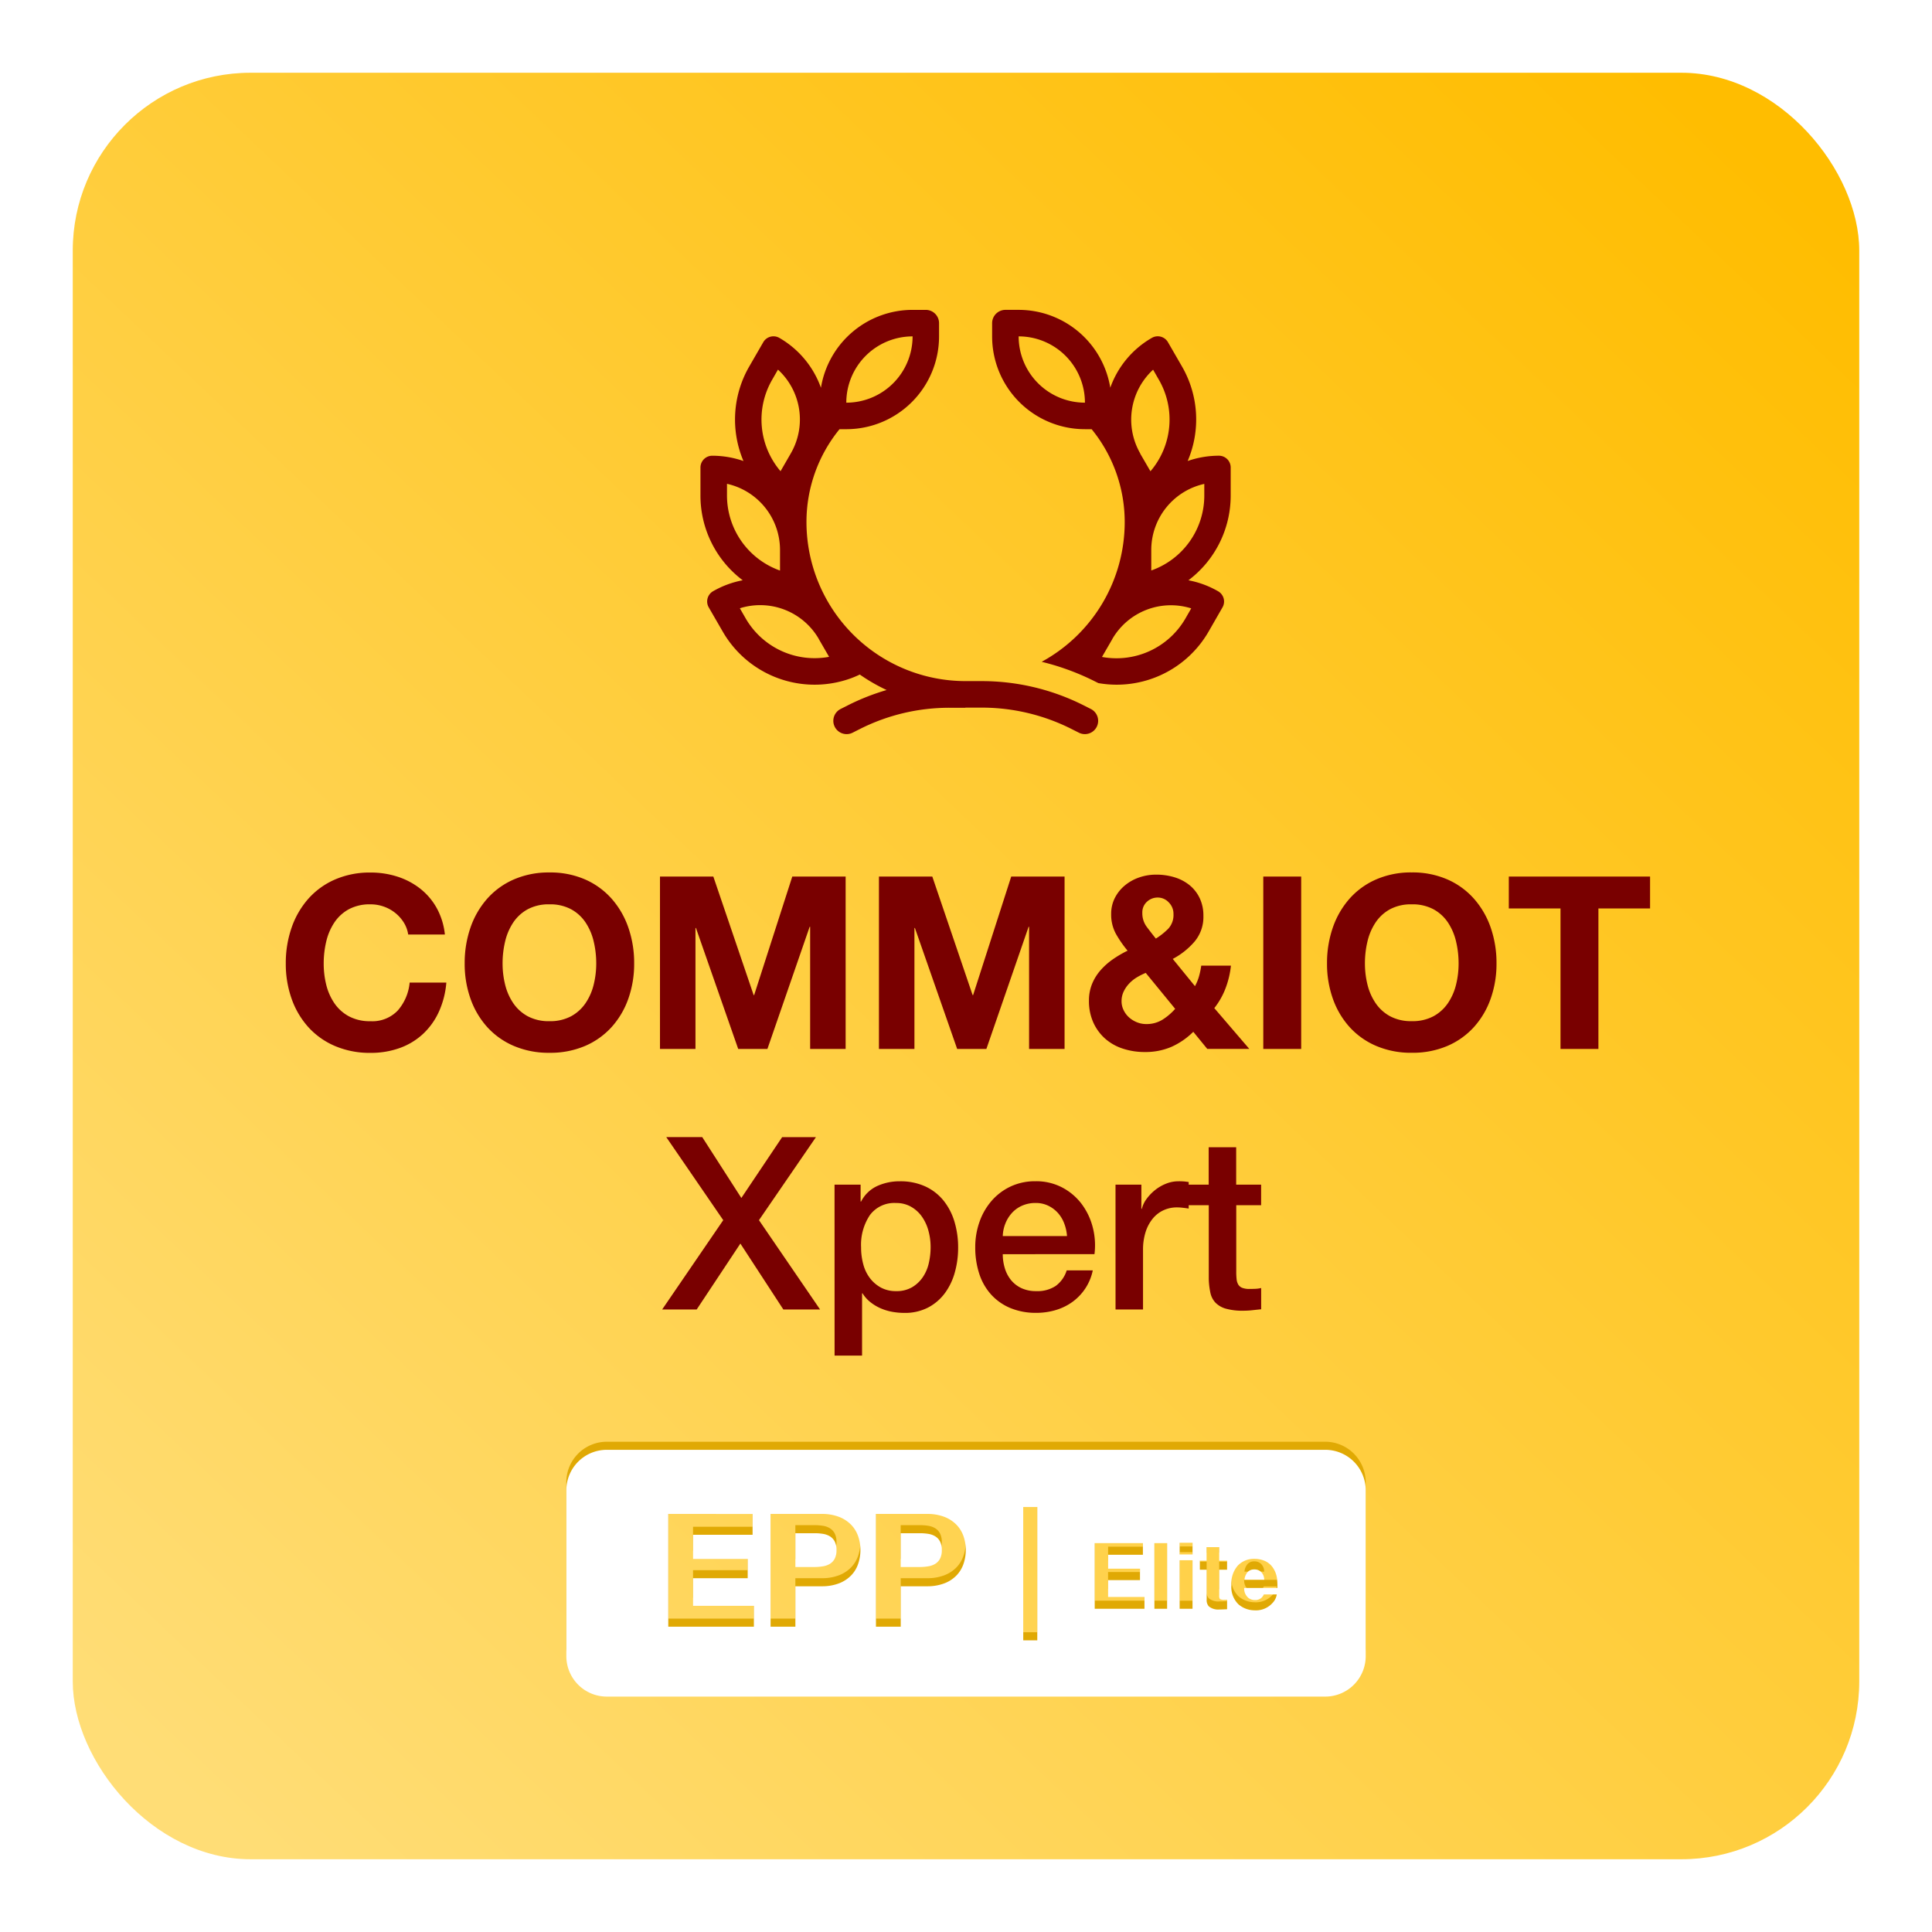 <?xml version="1.0" encoding="UTF-8"?>
<svg xmlns="http://www.w3.org/2000/svg" xmlns:xlink="http://www.w3.org/1999/xlink" width="239" height="239" viewBox="0 0 239 239">
  <defs>
    <linearGradient id="linear-gradient" x1="0.939" y1="0.048" x2="0.072" y2="0.962" gradientUnits="objectBoundingBox">
      <stop offset="0" stop-color="#ffbd00"></stop>
      <stop offset="1" stop-color="#ffdd76"></stop>
    </linearGradient>
    <filter id="Rectángulo_1835" x="0" y="0" width="239" height="239">
      <feOffset dy="3"></feOffset>
      <feGaussianBlur stdDeviation="3" result="blur"></feGaussianBlur>
      <feFlood flood-opacity="0.161"></feFlood>
      <feComposite operator="in" in2="blur"></feComposite>
      <feComposite in="SourceGraphic"></feComposite>
    </filter>
    <filter id="Exclusión_32">
      <feOffset dy="1"></feOffset>
      <feGaussianBlur stdDeviation="0.5" result="blur-2"></feGaussianBlur>
      <feFlood flood-opacity="0.161" result="color"></feFlood>
      <feComposite operator="out" in="SourceGraphic" in2="blur-2"></feComposite>
      <feComposite operator="in" in="color"></feComposite>
      <feComposite operator="in" in2="SourceGraphic"></feComposite>
    </filter>
  </defs>
  <g id="Grupo_9460" data-name="Grupo 9460" transform="translate(-2490.5 -440.727)">
    <g id="Grupo_782" data-name="Grupo 782" transform="translate(2499.5 446.727)">
      <g transform="matrix(1, 0, 0, 1, -9, -6)" filter="url(#Rectángulo_1835)">
        <rect id="Rectángulo_1835-2" data-name="Rectángulo 1835" width="221" height="221" rx="22" transform="translate(9 6)" fill="url(#linear-gradient)"></rect>
      </g>
      <path id="Trazado_2616" data-name="Trazado 2616" d="M162.52,47.589a8.2,8.2,0,0,1,8.2,8.2,8.2,8.2,0,0,1-8.2-8.2m11.337,6.356a11.489,11.489,0,0,0-11.337-9.636h-1.641a1.645,1.645,0,0,0-1.64,1.64v1.64A11.475,11.475,0,0,0,170.72,59.07h.83a18.157,18.157,0,0,1,4.09,11.481,19.685,19.685,0,0,1-10.272,17.294c.964.236,1.917.513,2.85.841a30.483,30.483,0,0,1,3.69,1.558l.472.236a13.123,13.123,0,0,0,13.634-6.366l1.722-3a1.457,1.457,0,0,0-.534-1.989,11.6,11.6,0,0,0-3.68-1.363,13.1,13.1,0,0,0,5.228-10.487V63.807a1.455,1.455,0,0,0-1.456-1.456,11.754,11.754,0,0,0-3.865.656,13.089,13.089,0,0,0-.707-11.7l-1.732-3A1.457,1.457,0,0,0,179,47.773a11.584,11.584,0,0,0-5.146,6.171m-17.919,39.57h2.029a24.648,24.648,0,0,1,11,2.594l1.015.512a1.643,1.643,0,1,0,1.465-2.942l-1.015-.512a27.987,27.987,0,0,0-12.466-2.932h-2.009a19.687,19.687,0,0,1-19.682-19.682,18.157,18.157,0,0,1,4.09-11.481h.83a11.475,11.475,0,0,0,11.481-11.481v-1.64a1.645,1.645,0,0,0-1.64-1.64H149.4a11.488,11.488,0,0,0-11.337,9.636,11.633,11.633,0,0,0-5.147-6.171,1.456,1.456,0,0,0-1.988.534l-1.732,3a13.125,13.125,0,0,0-.718,11.7,11.749,11.749,0,0,0-3.865-.656,1.461,1.461,0,0,0-1.455,1.456v3.464a13.1,13.1,0,0,0,5.228,10.487,11.7,11.7,0,0,0-3.681,1.363,1.463,1.463,0,0,0-.523,1.989l1.733,3A13.119,13.119,0,0,0,140.787,90.2a12.141,12.141,0,0,0,2.081-.779,22.177,22.177,0,0,0,3.322,1.917,27.967,27.967,0,0,0-4.705,1.845l-1.015.512a1.644,1.644,0,0,0,1.466,2.942l1.015-.512a24.543,24.543,0,0,1,11-2.594h1.979ZM141.2,55.79a8.2,8.2,0,0,1,8.2-8.2,8.2,8.2,0,0,1-8.2,8.2M133,74.017v2.542a9.855,9.855,0,0,1-6.56-9.288V65.826A8.388,8.388,0,0,1,133,74.007Zm45.926,2.542V74.017a8.378,8.378,0,0,1,6.56-8.18v1.435a9.83,9.83,0,0,1-6.56,9.277ZM137.8,85.037l1.272,2.194a9.848,9.848,0,0,1-10.323-4.757l-.718-1.25a8.375,8.375,0,0,1,9.769,3.8Zm-4.736-20.769a9.845,9.845,0,0,1-1.035-11.317l.717-1.251a8.377,8.377,0,0,1,1.589,10.364Zm44.5-2.194a8.391,8.391,0,0,1,1.589-10.364l.717,1.25a9.844,9.844,0,0,1-1.045,11.317l-1.272-2.193ZM174.1,85.037a8.381,8.381,0,0,1,9.769-3.8l-.717,1.251a9.85,9.85,0,0,1-10.323,4.756l1.271-2.194Z" transform="translate(-45.507 -11.977)" fill="#790000"></path>
      <path id="Trazado_2618" data-name="Trazado 2618" d="M16.851-25.22h4.539A8.6,8.6,0,0,0,20.376-28.5a7.989,7.989,0,0,0-2.046-2.4,9.015,9.015,0,0,0-2.807-1.478,10.744,10.744,0,0,0-3.33-.508,10.77,10.77,0,0,0-4.405.866,9.422,9.422,0,0,0-3.3,2.389,10.653,10.653,0,0,0-2.061,3.569,13.324,13.324,0,0,0-.717,4.435,12.879,12.879,0,0,0,.717,4.345,10.378,10.378,0,0,0,2.061,3.509,9.439,9.439,0,0,0,3.3,2.344,10.934,10.934,0,0,0,4.405.851,10.5,10.5,0,0,0,3.614-.6,8.378,8.378,0,0,0,2.867-1.732,8.655,8.655,0,0,0,1.971-2.748,10.84,10.84,0,0,0,.926-3.614H17.031a6.077,6.077,0,0,1-1.478,3.464,4.339,4.339,0,0,1-3.36,1.314A5.474,5.474,0,0,1,9.5-15.11a5.128,5.128,0,0,1-1.792-1.628,7.062,7.062,0,0,1-1-2.285A10.855,10.855,0,0,1,6.4-21.636a11.668,11.668,0,0,1,.314-2.718,7.2,7.2,0,0,1,1-2.344A5.075,5.075,0,0,1,9.5-28.341a5.474,5.474,0,0,1,2.688-.612,4.874,4.874,0,0,1,1.658.284,4.821,4.821,0,0,1,1.419.791,4.713,4.713,0,0,1,1.045,1.18A3.829,3.829,0,0,1,16.851-25.22Zm11.677,3.584a11.668,11.668,0,0,1,.314-2.718,7.2,7.2,0,0,1,1-2.344,5.075,5.075,0,0,1,1.792-1.643,5.474,5.474,0,0,1,2.688-.612,5.474,5.474,0,0,1,2.688.612A5.075,5.075,0,0,1,38.8-26.7a7.2,7.2,0,0,1,1,2.344,11.668,11.668,0,0,1,.314,2.718,10.855,10.855,0,0,1-.314,2.613,7.062,7.062,0,0,1-1,2.285A5.128,5.128,0,0,1,37.01-15.11a5.474,5.474,0,0,1-2.688.612,5.474,5.474,0,0,1-2.688-.612,5.128,5.128,0,0,1-1.792-1.628,7.062,7.062,0,0,1-1-2.285A10.855,10.855,0,0,1,28.529-21.636Zm-4.689,0a12.879,12.879,0,0,0,.717,4.345,10.378,10.378,0,0,0,2.061,3.509,9.439,9.439,0,0,0,3.3,2.344,10.934,10.934,0,0,0,4.405.851,10.906,10.906,0,0,0,4.42-.851,9.472,9.472,0,0,0,3.285-2.344,10.378,10.378,0,0,0,2.061-3.509,12.879,12.879,0,0,0,.717-4.345,13.324,13.324,0,0,0-.717-4.435,10.653,10.653,0,0,0-2.061-3.569,9.456,9.456,0,0,0-3.285-2.389,10.743,10.743,0,0,0-4.42-.866,10.77,10.77,0,0,0-4.405.866,9.422,9.422,0,0,0-3.3,2.389,10.653,10.653,0,0,0-2.061,3.569A13.324,13.324,0,0,0,23.84-21.636ZM48-32.387v21.324h4.39V-26.026h.06l5.226,14.962H61.29l5.226-15.112h.06v15.112h4.39V-32.387h-6.6L59.648-17.724h-.06L54.6-32.387Zm27.087,0v21.324h4.39V-26.026h.06l5.226,14.962h3.614L93.6-26.175h.06v15.112h4.39V-32.387h-6.6L86.735-17.724h-.06L81.688-32.387Zm38.884,19.2,1.732,2.12h5.2l-4.33-5.047a9.258,9.258,0,0,0,1.4-2.479,11.072,11.072,0,0,0,.657-2.777h-3.673a9.709,9.709,0,0,1-.269,1.3,5.8,5.8,0,0,1-.508,1.239L111.434-22.2a9.217,9.217,0,0,0,2.7-2.15,4.724,4.724,0,0,0,1.09-3.166,5.012,5.012,0,0,0-.463-2.21,4.62,4.62,0,0,0-1.254-1.6,5.477,5.477,0,0,0-1.852-.971,7.682,7.682,0,0,0-2.285-.329,6.348,6.348,0,0,0-2.076.343,5.628,5.628,0,0,0-1.777.986,4.886,4.886,0,0,0-1.239,1.538,4.294,4.294,0,0,0-.463,2,4.951,4.951,0,0,0,.582,2.449,13.883,13.883,0,0,0,1.448,2.091,13.545,13.545,0,0,0-1.792,1.045,8.4,8.4,0,0,0-1.538,1.359,6.035,6.035,0,0,0-1.06,1.7,5.39,5.39,0,0,0-.388,2.076,6.453,6.453,0,0,0,.538,2.7,5.918,5.918,0,0,0,1.463,2,6.173,6.173,0,0,0,2.2,1.239,8.585,8.585,0,0,0,2.7.418,8.153,8.153,0,0,0,3.27-.627A9.093,9.093,0,0,0,113.972-13.184Zm-5.883-7.287,3.644,4.45a7.207,7.207,0,0,1-1.6,1.359,3.719,3.719,0,0,1-1.986.523,3.032,3.032,0,0,1-1.15-.224,3.31,3.31,0,0,1-.971-.6,2.865,2.865,0,0,1-.672-.9,2.465,2.465,0,0,1-.254-1.09,2.763,2.763,0,0,1,.254-1.195,3.844,3.844,0,0,1,.672-.986,4.532,4.532,0,0,1,.956-.776A8.276,8.276,0,0,1,108.089-20.471Zm3.434-7.287a2.5,2.5,0,0,1-.642,1.822,8.486,8.486,0,0,1-1.538,1.224q-.6-.747-1.135-1.463a2.8,2.8,0,0,1-.538-1.732,1.762,1.762,0,0,1,.567-1.359,1.917,1.917,0,0,1,1.344-.523,1.84,1.84,0,0,1,1.359.6A1.98,1.98,0,0,1,111.523-27.758Zm11.11-4.629v21.324h4.689V-32.387Zm12.573,10.751a11.668,11.668,0,0,1,.314-2.718,7.2,7.2,0,0,1,1-2.344,5.075,5.075,0,0,1,1.792-1.643A5.474,5.474,0,0,1,141-28.953a5.474,5.474,0,0,1,2.688.612,5.075,5.075,0,0,1,1.792,1.643,7.2,7.2,0,0,1,1,2.344,11.668,11.668,0,0,1,.314,2.718,10.854,10.854,0,0,1-.314,2.613,7.062,7.062,0,0,1-1,2.285,5.128,5.128,0,0,1-1.792,1.628A5.474,5.474,0,0,1,141-14.5a5.474,5.474,0,0,1-2.688-.612,5.128,5.128,0,0,1-1.792-1.628,7.063,7.063,0,0,1-1-2.285A10.854,10.854,0,0,1,135.206-21.636Zm-4.689,0a12.879,12.879,0,0,0,.717,4.345,10.378,10.378,0,0,0,2.061,3.509,9.439,9.439,0,0,0,3.3,2.344,10.934,10.934,0,0,0,4.405.851,10.906,10.906,0,0,0,4.42-.851,9.472,9.472,0,0,0,3.285-2.344,10.378,10.378,0,0,0,2.061-3.509,12.879,12.879,0,0,0,.717-4.345,13.324,13.324,0,0,0-.717-4.435A10.653,10.653,0,0,0,148.7-29.64a9.456,9.456,0,0,0-3.285-2.389A10.743,10.743,0,0,0,141-32.9a10.77,10.77,0,0,0-4.405.866,9.422,9.422,0,0,0-3.3,2.389,10.653,10.653,0,0,0-2.061,3.569A13.324,13.324,0,0,0,130.517-21.636ZM159.4-28.445v17.381h4.689V-28.445h6.391v-3.942H153.005v3.942Z" transform="translate(24.644 134.824)" fill="#790000"></path>
      <path id="Trazado_2621" data-name="Trazado 2621" d="M.373-32.13h4.45L9.661-24.6l5.047-7.526h4.181L11.841-21.856,19.4-10.806H14.857L9.541-18.96,4.136-10.806H-.135l7.556-11.05Zm20.816,5.883h3.225v2.091h.06a4.21,4.21,0,0,1,2-1.926,6.645,6.645,0,0,1,2.777-.582,7.373,7.373,0,0,1,3.181.642,6.271,6.271,0,0,1,2.255,1.762,7.654,7.654,0,0,1,1.344,2.613,11.068,11.068,0,0,1,.448,3.2,11.3,11.3,0,0,1-.4,3.016,7.846,7.846,0,0,1-1.224,2.583,6.121,6.121,0,0,1-2.076,1.792,6.173,6.173,0,0,1-2.957.672,8.413,8.413,0,0,1-1.493-.134,6.447,6.447,0,0,1-1.434-.433,5.653,5.653,0,0,1-1.269-.762,4.222,4.222,0,0,1-.971-1.09h-.06V-5.1h-3.4Zm11.886,7.735a7.684,7.684,0,0,0-.269-2.031A5.518,5.518,0,0,0,32-22.29a4.164,4.164,0,0,0-1.344-1.224,3.652,3.652,0,0,0-1.852-.463,3.754,3.754,0,0,0-3.24,1.493,6.59,6.59,0,0,0-1.09,3.972,7.909,7.909,0,0,0,.284,2.165,4.873,4.873,0,0,0,.851,1.717,4.25,4.25,0,0,0,1.359,1.135,3.875,3.875,0,0,0,1.837.418,3.8,3.8,0,0,0,1.971-.478A4.168,4.168,0,0,0,32.1-14.793a5.026,5.026,0,0,0,.747-1.732A8.8,8.8,0,0,0,33.075-18.512Zm16.874-1.374a5.49,5.49,0,0,0-.343-1.553,4.138,4.138,0,0,0-.776-1.3,3.845,3.845,0,0,0-1.195-.9,3.519,3.519,0,0,0-1.568-.343,4.091,4.091,0,0,0-1.628.314,3.722,3.722,0,0,0-1.254.866,4.283,4.283,0,0,0-.836,1.3A4.532,4.532,0,0,0,42-19.885ZM42-17.646a5.93,5.93,0,0,0,.254,1.732,4.268,4.268,0,0,0,.762,1.463,3.671,3.671,0,0,0,1.284,1,4.237,4.237,0,0,0,1.852.373,4.09,4.09,0,0,0,2.4-.642,3.8,3.8,0,0,0,1.359-1.926h3.225a6.42,6.42,0,0,1-.926,2.24,6.442,6.442,0,0,1-1.583,1.657,6.832,6.832,0,0,1-2.076,1.015,8.355,8.355,0,0,1-2.4.343,8.175,8.175,0,0,1-3.225-.6,6.668,6.668,0,0,1-2.374-1.672,7.1,7.1,0,0,1-1.463-2.568,10.434,10.434,0,0,1-.493-3.285,9.294,9.294,0,0,1,.523-3.121,7.989,7.989,0,0,1,1.493-2.6,7.141,7.141,0,0,1,2.344-1.777,7.11,7.11,0,0,1,3.106-.657,6.919,6.919,0,0,1,3.27.762,7.176,7.176,0,0,1,2.4,2.016,8.162,8.162,0,0,1,1.389,2.882,8.834,8.834,0,0,1,.224,3.36Zm13.947-8.6h3.2v2.986h.06a3.446,3.446,0,0,1,.582-1.224,5.679,5.679,0,0,1,1.045-1.09,5.282,5.282,0,0,1,1.359-.791,4.068,4.068,0,0,1,1.523-.3,7.386,7.386,0,0,1,.821.03l.463.06v3.285q-.358-.06-.732-.1a6.139,6.139,0,0,0-.732-.045,3.913,3.913,0,0,0-1.628.343A3.738,3.738,0,0,0,60.58-22.08a4.976,4.976,0,0,0-.9,1.658,7.173,7.173,0,0,0-.329,2.27v7.347h-3.4Zm8.959,0h2.568v-4.629h3.4v4.629H73.96v2.539H70.884v8.243a8.22,8.22,0,0,0,.045.926,1.6,1.6,0,0,0,.209.657,1,1,0,0,0,.493.4,2.425,2.425,0,0,0,.9.134q.358,0,.717-.015a3.56,3.56,0,0,0,.717-.1v2.628q-.567.06-1.105.119a10,10,0,0,1-1.105.06,7.537,7.537,0,0,1-2.165-.254,2.89,2.89,0,0,1-1.284-.747,2.576,2.576,0,0,1-.627-1.239,9.327,9.327,0,0,1-.194-1.7v-9.109H64.911Z" transform="translate(73.048 166.797)" fill="#790000"></path>
      <g data-type="innerShadowGroup">
        <path id="Exclusión_32-2" data-name="Exclusión 32" d="M93.886,30.529H5a5.006,5.006,0,0,1-5-5V5A5.006,5.006,0,0,1,5,0H93.886a5.006,5.006,0,0,1,5,5V25.528A5.006,5.006,0,0,1,93.886,30.529ZM56.522,7.079V23.571h1.736V7.079Zm-11.785.853-.151,0H38.3V21.882h3.067v-5h3.223l.145,0a5.8,5.8,0,0,0,2.081-.384,4.13,4.13,0,0,0,1.494-1.005,3.867,3.867,0,0,0,.84-1.436,5.309,5.309,0,0,0,0-3.31,3.884,3.884,0,0,0-.84-1.426,4.189,4.189,0,0,0-1.494-1.006A5.784,5.784,0,0,0,44.736,7.932Zm-19.47,0V21.882h3.067v-5h3.223l.151,0a5.8,5.8,0,0,0,2.075-.383,4.194,4.194,0,0,0,1.494-1.006,3.81,3.81,0,0,0,.84-1.436,5.306,5.306,0,0,0,0-3.309,3.826,3.826,0,0,0-.84-1.426,4.184,4.184,0,0,0-1.494-1.006,5.784,5.784,0,0,0-2.075-.384l-.151,0Zm-12.657,0V21.882H23.2V19.3H15.676V15.885h6.759V13.5H15.676V10.513H23.04V7.935Zm72.559,11.93h0c.057,0,.107,0,.153,0a2.733,2.733,0,0,0,2.007-.883,1.979,1.979,0,0,0,.556-1.085h-1.6a1.328,1.328,0,0,1-.293.413,1.128,1.128,0,0,1-.739.276h-.088a1.331,1.331,0,0,1-.743-.226,1.493,1.493,0,0,1-.569-1.268h4.108a7.987,7.987,0,0,0-.05-1.19,3.043,3.043,0,0,0-.456-1.24,2.369,2.369,0,0,0-.993-.887,3.174,3.174,0,0,0-1.3-.281h-.145a2.72,2.72,0,0,0-1.955.834,3.325,3.325,0,0,0-.791,2.392,2.988,2.988,0,0,0,.877,2.4,3.047,3.047,0,0,0,1.989.738Zm-6.8-6.151v1.119h.842v3.7a1.141,1.141,0,0,0,.264.833,1.826,1.826,0,0,0,1.337.389c.067,0,.125,0,.183,0l.743-.029V18.549l-.015,0-.141.006-.152,0a1.028,1.028,0,0,1-.572-.091.718.718,0,0,1-.094-.46V14.835h.973V13.716h-.976V12.041H79.2v1.673Zm-2.5-.053v6.007h1.593V13.661Zm-3.122-2.116v8.122h1.571V11.545Zm-7.384,0v8.122h6.155V18.207h-4.5V16.118h3.947v-1.41H67.023V12.983h4.3V11.545ZM75.87,11.5v1.449h1.595l0-1.449Zm10.462,4.566H83.888a1.7,1.7,0,0,1,.377-.925,1.069,1.069,0,0,1,.784-.344l.06,0h.038a1.166,1.166,0,0,1,.806.321,1.363,1.363,0,0,1,.378.944ZM43.762,14.5h-2.4V10.318h2.4a6.409,6.409,0,0,1,1,.078,2.35,2.35,0,0,1,.86.3,1.64,1.64,0,0,1,.6.634,2.248,2.248,0,0,1,.225,1.075,2.241,2.241,0,0,1-.225,1.074,1.65,1.65,0,0,1-.6.635,2.365,2.365,0,0,1-.86.3A6.409,6.409,0,0,1,43.762,14.5Zm-13.028,0h-2.4V10.318h2.4a6.409,6.409,0,0,1,1,.078,2.35,2.35,0,0,1,.859.3,1.64,1.64,0,0,1,.6.634,2.238,2.238,0,0,1,.225,1.075,2.231,2.231,0,0,1-.225,1.074,1.646,1.646,0,0,1-.6.635,2.365,2.365,0,0,1-.859.3A6.409,6.409,0,0,1,30.734,14.5Z" transform="translate(61.057 172.352)" fill="#e0a904"></path>
        <g transform="matrix(1, 0, 0, 1, -9, -6)" filter="url(#Exclusión_32)">
          <path id="Exclusión_32-3" data-name="Exclusión 32" d="M93.886,30.529H5a5.006,5.006,0,0,1-5-5V5A5.006,5.006,0,0,1,5,0H93.886a5.006,5.006,0,0,1,5,5V25.528A5.006,5.006,0,0,1,93.886,30.529ZM56.522,7.079V23.571h1.736V7.079Zm-11.785.853-.151,0H38.3V21.882h3.067v-5h3.223l.145,0a5.8,5.8,0,0,0,2.081-.384,4.13,4.13,0,0,0,1.494-1.005,3.867,3.867,0,0,0,.84-1.436,5.309,5.309,0,0,0,0-3.31,3.884,3.884,0,0,0-.84-1.426,4.189,4.189,0,0,0-1.494-1.006A5.784,5.784,0,0,0,44.736,7.932Zm-19.47,0V21.882h3.067v-5h3.223l.151,0a5.8,5.8,0,0,0,2.075-.383,4.194,4.194,0,0,0,1.494-1.006,3.81,3.81,0,0,0,.84-1.436,5.306,5.306,0,0,0,0-3.309,3.826,3.826,0,0,0-.84-1.426,4.184,4.184,0,0,0-1.494-1.006,5.784,5.784,0,0,0-2.075-.384l-.151,0Zm-12.657,0V21.882H23.2V19.3H15.676V15.885h6.759V13.5H15.676V10.513H23.04V7.935Zm72.559,11.93h0c.057,0,.107,0,.153,0a2.733,2.733,0,0,0,2.007-.883,1.979,1.979,0,0,0,.556-1.085h-1.6a1.328,1.328,0,0,1-.293.413,1.128,1.128,0,0,1-.739.276h-.088a1.331,1.331,0,0,1-.743-.226,1.493,1.493,0,0,1-.569-1.268h4.108a7.987,7.987,0,0,0-.05-1.19,3.043,3.043,0,0,0-.456-1.24,2.369,2.369,0,0,0-.993-.887,3.174,3.174,0,0,0-1.3-.281h-.145a2.72,2.72,0,0,0-1.955.834,3.325,3.325,0,0,0-.791,2.392,2.988,2.988,0,0,0,.877,2.4,3.047,3.047,0,0,0,1.989.738Zm-6.8-6.151v1.119h.842v3.7a1.141,1.141,0,0,0,.264.833,1.826,1.826,0,0,0,1.337.389c.067,0,.125,0,.183,0l.743-.029V18.549l-.015,0-.141.006-.152,0a1.028,1.028,0,0,1-.572-.091.718.718,0,0,1-.094-.46V14.835h.973V13.716h-.976V12.041H79.2v1.673Zm-2.5-.053v6.007h1.593V13.661Zm-3.122-2.116v8.122h1.571V11.545Zm-7.384,0v8.122h6.155V18.207h-4.5V16.118h3.947v-1.41H67.023V12.983h4.3V11.545ZM75.87,11.5v1.449h1.595l0-1.449Zm10.462,4.566H83.888a1.7,1.7,0,0,1,.377-.925,1.069,1.069,0,0,1,.784-.344l.06,0h.038a1.166,1.166,0,0,1,.806.321,1.363,1.363,0,0,1,.378.944ZM43.762,14.5h-2.4V10.318h2.4a6.409,6.409,0,0,1,1,.078,2.35,2.35,0,0,1,.86.3,1.64,1.64,0,0,1,.6.634,2.248,2.248,0,0,1,.225,1.075,2.241,2.241,0,0,1-.225,1.074,1.65,1.65,0,0,1-.6.635,2.365,2.365,0,0,1-.86.3A6.409,6.409,0,0,1,43.762,14.5Zm-13.028,0h-2.4V10.318h2.4a6.409,6.409,0,0,1,1,.078,2.35,2.35,0,0,1,.859.3,1.64,1.64,0,0,1,.6.634,2.238,2.238,0,0,1,.225,1.075,2.231,2.231,0,0,1-.225,1.074,1.646,1.646,0,0,1-.6.635,2.365,2.365,0,0,1-.859.3A6.409,6.409,0,0,1,30.734,14.5Z" transform="translate(70.06 178.35)" fill="#fff"></path>
        </g>
      </g>
    </g>
  </g>
</svg>
